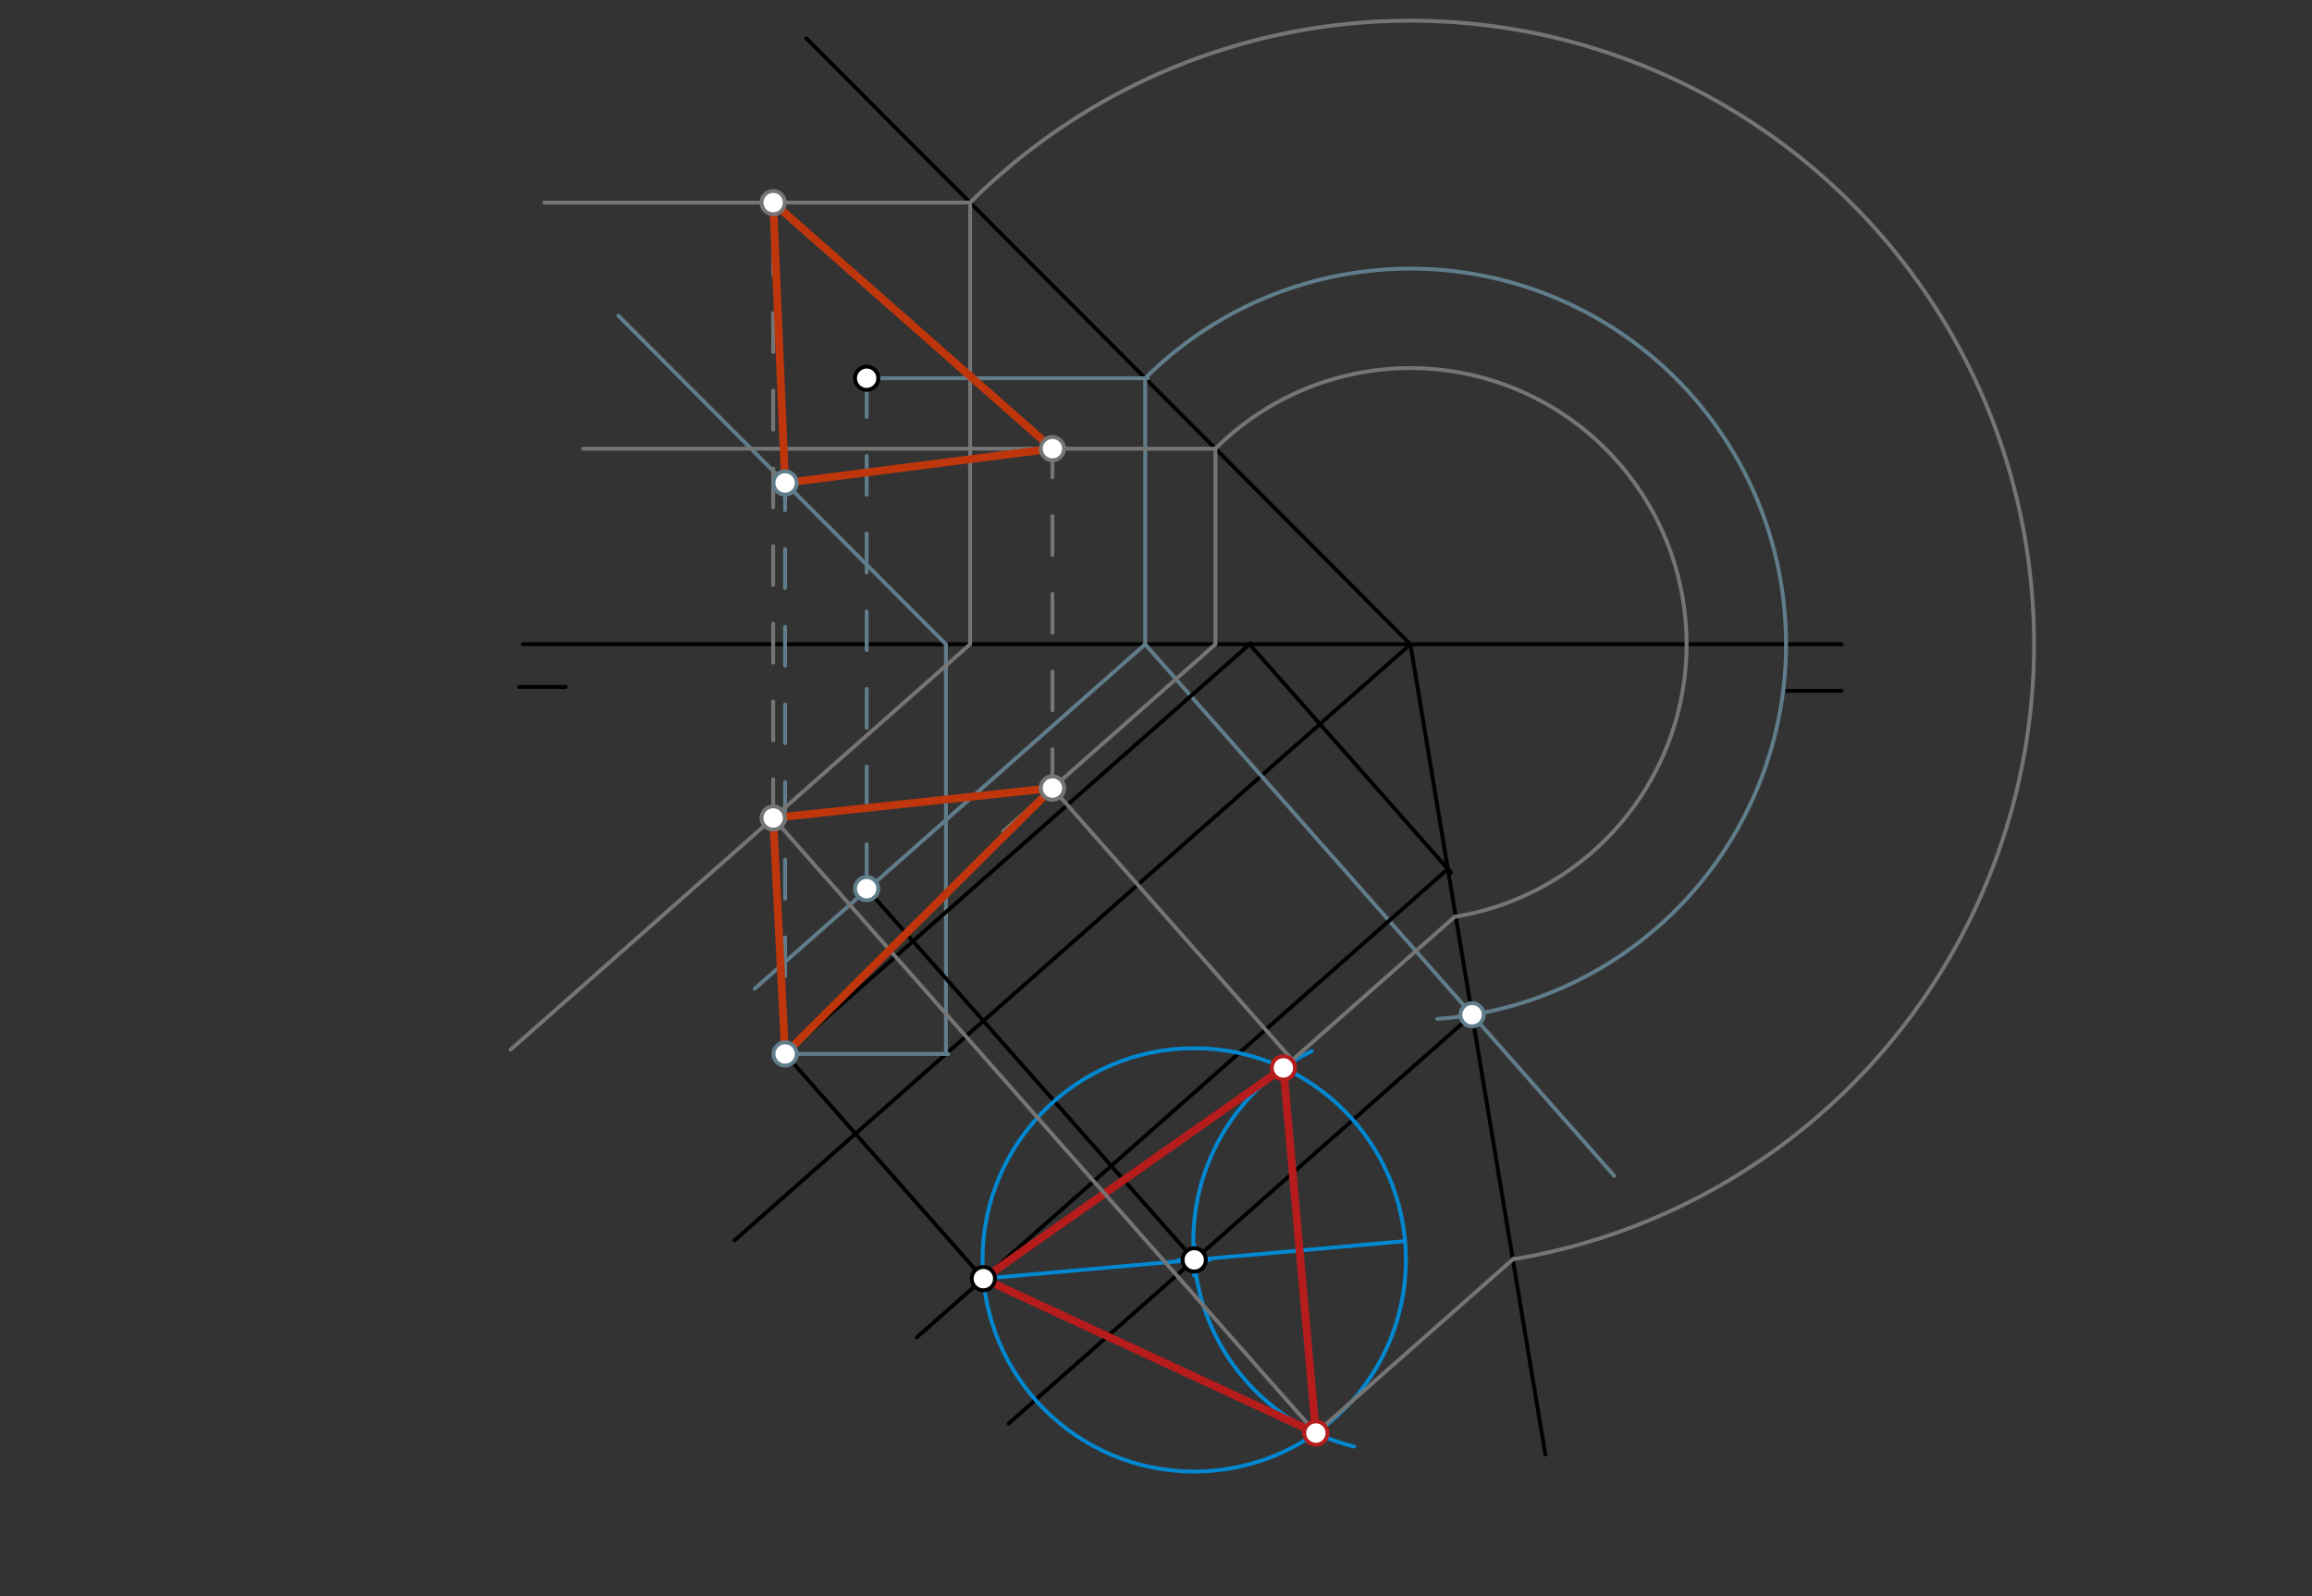<svg xmlns="http://www.w3.org/2000/svg" class="svg--1it" height="100%" preserveAspectRatio="xMidYMid meet" viewBox="0 0 595.276 411.024" width="100%"><rect x="0" y="0" width="595.276" height="411.024" fill="#333333" stroke="none"/><defs><marker id="marker-arrow" markerHeight="16" markerUnits="userSpaceOnUse" markerWidth="24" orient="auto-start-reverse" refX="24" refY="4" viewBox="0 0 24 8"><path d="M 0 0 L 24 4 L 0 8 z" stroke="inherit"></path></marker></defs><g class="aux-layer--1FB"></g><g class="main-layer--3Vd"><g class="element--2qn"><line stroke="#000000" stroke-dasharray="none" stroke-linecap="round" stroke-width="1" x1="134.641" x2="474.141" y1="165.898" y2="165.898"></line></g><g class="element--2qn"><line stroke="#000000" stroke-dasharray="none" stroke-linecap="round" stroke-width="1" x1="133.641" x2="145.641" y1="176.898" y2="176.898"></line></g><g class="element--2qn"><line stroke="#000000" stroke-dasharray="none" stroke-linecap="round" stroke-width="1" x1="474.141" x2="460.141" y1="177.898" y2="177.898"></line></g><g class="element--2qn"><line stroke="#000000" stroke-dasharray="none" stroke-linecap="round" stroke-width="1" x1="363.141" x2="207.641" y1="165.898" y2="9.898"></line></g><g class="element--2qn"><line stroke="#000000" stroke-dasharray="none" stroke-linecap="round" stroke-width="1" x1="363.141" x2="189.141" y1="165.898" y2="319.398"></line></g><g class="element--2qn"><line stroke="#607D8B" stroke-dasharray="none" stroke-linecap="round" stroke-width="1" x1="223.141" x2="295.498" y1="97.398" y2="97.398"></line></g><g class="element--2qn"><line stroke="#607D8B" stroke-dasharray="none" stroke-linecap="round" stroke-width="1" x1="294.86" x2="294.86" y1="97.398" y2="165.898"></line></g><g class="element--2qn"><line stroke="#607D8B" stroke-dasharray="none" stroke-linecap="round" stroke-width="1" x1="294.86" x2="194.316" y1="165.898" y2="254.597"></line></g><g class="element--2qn"><line stroke="#607D8B" stroke-dasharray="10" stroke-linecap="round" stroke-width="1" x1="223.141" x2="223.141" y1="97.398" y2="228.831"></line></g><g class="element--2qn"><line stroke="#607D8B" stroke-dasharray="none" stroke-linecap="round" stroke-width="1" x1="202.141" x2="244.164" y1="271.398" y2="271.398"></line></g><g class="element--2qn"><line stroke="#607D8B" stroke-dasharray="none" stroke-linecap="round" stroke-width="1" x1="243.551" x2="243.551" y1="271.398" y2="165.898"></line></g><g class="element--2qn"><line stroke="#607D8B" stroke-dasharray="none" stroke-linecap="round" stroke-width="1" x1="243.551" x2="159.232" y1="165.898" y2="81.309"></line></g><g class="element--2qn"><line stroke="#607D8B" stroke-dasharray="10" stroke-linecap="round" stroke-width="1" x1="202.141" x2="202.141" y1="271.398" y2="123.604"></line></g><g class="element--2qn"><line stroke="#607D8B" stroke-dasharray="none" stroke-linecap="round" stroke-width="1" x1="294.86" x2="415.626" y1="165.898" y2="302.792"></line></g><g class="element--2qn"><path d="M 294.86 97.398 A 96.719 96.719 0 1 1 370.067 262.369" fill="none" stroke="#607D8B" stroke-dasharray="none" stroke-linecap="round" stroke-width="1"></path></g><g class="element--2qn"><line stroke="#000000" stroke-dasharray="none" stroke-linecap="round" stroke-width="1" x1="363.141" x2="379.025" y1="165.898" y2="261.304"></line></g><g class="element--2qn"><line stroke="#000000" stroke-dasharray="none" stroke-linecap="round" stroke-width="1" x1="379.025" x2="386.279" y1="261.304" y2="304.875"></line></g><g class="element--2qn"><line stroke="#000000" stroke-dasharray="none" stroke-linecap="round" stroke-width="1" x1="379.025" x2="259.701" y1="261.304" y2="366.569"></line></g><g class="element--2qn"><line stroke="#000000" stroke-dasharray="none" stroke-linecap="round" stroke-width="1" x1="223.141" x2="307.473" y1="228.831" y2="324.426"></line></g><g class="element--2qn"><line stroke="#000000" stroke-dasharray="none" stroke-linecap="round" stroke-width="1" x1="202.141" x2="322.055" y1="271.398" y2="165.612"></line></g><g class="element--2qn"><line stroke="#000000" stroke-dasharray="none" stroke-linecap="round" stroke-width="1" x1="321.73" x2="373.602" y1="165.898" y2="224.697"></line></g><g class="element--2qn"><line stroke="#000000" stroke-dasharray="none" stroke-linecap="round" stroke-width="1" x1="372.774" x2="236.056" y1="223.759" y2="344.37"></line></g><g class="element--2qn"><line stroke="#000000" stroke-dasharray="none" stroke-linecap="round" stroke-width="1" x1="202.141" x2="253.185" y1="271.398" y2="329.259"></line></g><g class="element--2qn"><g class="center--1s5"><line x1="303.473" y1="324.426" x2="311.473" y2="324.426" stroke="#0288D1" stroke-width="1" stroke-linecap="round"></line><line x1="307.473" y1="320.426" x2="307.473" y2="328.426" stroke="#0288D1" stroke-width="1" stroke-linecap="round"></line><circle class="hit--230" cx="307.473" cy="324.426" r="4" stroke="none" fill="transparent"></circle></g><circle cx="307.473" cy="324.426" fill="none" r="54.503" stroke="#0288D1" stroke-dasharray="none" stroke-width="1"></circle></g><g class="element--2qn"><line stroke="#0288D1" stroke-dasharray="none" stroke-linecap="round" stroke-width="1" x1="253.185" x2="307.473" y1="329.259" y2="324.426"></line></g><g class="element--2qn"><line stroke="#0288D1" stroke-dasharray="none" stroke-linecap="round" stroke-width="1" x1="307.473" x2="361.761" y1="324.426" y2="319.593"></line></g><g class="element--2qn"><path d="M 307.473 324.426 A 54.503 54.503 0 0 1 337.767 270.656" fill="none" stroke="#0288D1" stroke-dasharray="none" stroke-linecap="round" stroke-width="1"></path></g><g class="element--2qn"><path d="M 307.473 324.426 A 54.503 54.503 0 0 0 348.632 372.491" fill="none" stroke="#0288D1" stroke-dasharray="none" stroke-linecap="round" stroke-width="1"></path></g><g class="element--2qn"><line stroke="#B71C1C" stroke-dasharray="none" stroke-linecap="round" stroke-width="2" x1="338.803" x2="253.185" y1="369.024" y2="329.259"></line></g><g class="element--2qn"><line stroke="#B71C1C" stroke-dasharray="none" stroke-linecap="round" stroke-width="2" x1="253.185" x2="330.431" y1="329.259" y2="274.994"></line></g><g class="element--2qn"><line stroke="#B71C1C" stroke-dasharray="none" stroke-linecap="round" stroke-width="2" x1="330.431" x2="338.803" y1="274.994" y2="369.024"></line></g><g class="element--2qn"><line stroke="#757575" stroke-dasharray="none" stroke-linecap="round" stroke-width="1" x1="330.431" x2="374.534" y1="274.994" y2="236.088"></line></g><g class="element--2qn"><path d="M 374.534 236.088 A 71.108 71.108 0 1 0 312.94 115.537" fill="none" stroke="#757575" stroke-dasharray="none" stroke-linecap="round" stroke-width="1"></path></g><g class="element--2qn"><line stroke="#757575" stroke-dasharray="none" stroke-linecap="round" stroke-width="1" x1="312.94" x2="150.141" y1="115.537" y2="115.537"></line></g><g class="element--2qn"><line stroke="#757575" stroke-dasharray="none" stroke-linecap="round" stroke-width="1" x1="312.94" x2="312.94" y1="115.537" y2="165.898"></line></g><g class="element--2qn"><line stroke="#757575" stroke-dasharray="none" stroke-linecap="round" stroke-width="1" x1="312.94" x2="258.251" y1="165.898" y2="214.144"></line></g><g class="element--2qn"><line stroke="#757575" stroke-dasharray="none" stroke-linecap="round" stroke-width="1" x1="333.141" x2="270.97" y1="273.398" y2="202.924"></line></g><g class="element--2qn"><line stroke="#757575" stroke-dasharray="10" stroke-linecap="round" stroke-width="1" x1="270.97" x2="270.97" y1="202.924" y2="115.537"></line></g><g class="element--2qn"><line stroke="#000000" stroke-dasharray="none" stroke-linecap="round" stroke-width="1" x1="386.279" x2="397.876" y1="304.875" y2="374.526"></line></g><g class="element--2qn"><line stroke="#757575" stroke-dasharray="none" stroke-linecap="round" stroke-width="1" x1="338.803" x2="389.684" y1="369.024" y2="324.137"></line></g><g class="element--2qn"><path d="M 389.512 324.289 A 160.571 160.571 0 1 0 249.782 52.175" fill="none" stroke="#757575" stroke-dasharray="none" stroke-linecap="round" stroke-width="1"></path></g><g class="element--2qn"><line stroke="#757575" stroke-dasharray="none" stroke-linecap="round" stroke-width="1" x1="249.782" x2="140.141" y1="52.175" y2="52.175"></line></g><g class="element--2qn"><line stroke="#757575" stroke-dasharray="none" stroke-linecap="round" stroke-width="1" x1="249.782" x2="249.782" y1="52.175" y2="165.898"></line></g><g class="element--2qn"><line stroke="#757575" stroke-dasharray="none" stroke-linecap="round" stroke-width="1" x1="249.782" x2="131.453" y1="165.898" y2="270.287"></line></g><g class="element--2qn"><line stroke="#757575" stroke-dasharray="none" stroke-linecap="round" stroke-width="1" x1="338.803" x2="199.073" y1="369.024" y2="210.633"></line></g><g class="element--2qn"><line stroke="#757575" stroke-dasharray="10" stroke-linecap="round" stroke-width="1" x1="199.073" x2="199.073" y1="210.633" y2="52.175"></line></g><g class="element--2qn"><line stroke="#BF360C" stroke-dasharray="none" stroke-linecap="round" stroke-width="2" x1="202.141" x2="270.97" y1="271.398" y2="202.924"></line></g><g class="element--2qn"><line stroke="#BF360C" stroke-dasharray="none" stroke-linecap="round" stroke-width="2" x1="270.97" x2="199.073" y1="202.924" y2="210.633"></line></g><g class="element--2qn"><line stroke="#BF360C" stroke-dasharray="none" stroke-linecap="round" stroke-width="2" x1="199.073" x2="202.141" y1="210.633" y2="271.398"></line></g><g class="element--2qn"><line stroke="#BF360C" stroke-dasharray="none" stroke-linecap="round" stroke-width="2" x1="199.073" x2="270.97" y1="52.175" y2="115.537"></line></g><g class="element--2qn"><line stroke="#BF360C" stroke-dasharray="none" stroke-linecap="round" stroke-width="2" x1="270.97" x2="202.141" y1="115.537" y2="124.355"></line></g><g class="element--2qn"><line stroke="#BF360C" stroke-dasharray="none" stroke-linecap="round" stroke-width="2" x1="202.141" x2="199.073" y1="124.355" y2="52.175"></line></g><g class="element--2qn"><circle cx="223.141" cy="97.398" r="3" stroke="#000000" stroke-width="1" fill="#ffffff"></circle>}</g><g class="element--2qn"><circle cx="202.141" cy="271.398" r="3" stroke="#607D8B" stroke-width="1" fill="#ffffff"></circle>}</g><g class="element--2qn"><circle cx="223.141" cy="228.831" r="3" stroke="#607D8B" stroke-width="1" fill="#ffffff"></circle>}</g><g class="element--2qn"><circle cx="202.141" cy="124.355" r="3" stroke="#607D8B" stroke-width="1" fill="#ffffff"></circle>}</g><g class="element--2qn"><circle cx="379.025" cy="261.304" r="3" stroke="#607D8B" stroke-width="1" fill="#ffffff"></circle>}</g><g class="element--2qn"><circle cx="307.473" cy="324.426" r="3" stroke="#000000" stroke-width="1" fill="#ffffff"></circle>}</g><g class="element--2qn"><circle cx="253.185" cy="329.259" r="3" stroke="#000000" stroke-width="1" fill="#ffffff"></circle>}</g><g class="element--2qn"><circle cx="330.431" cy="274.994" r="3" stroke="#B71C1C" stroke-width="1" fill="#ffffff"></circle>}</g><g class="element--2qn"><circle cx="338.803" cy="369.024" r="3" stroke="#B71C1C" stroke-width="1" fill="#ffffff"></circle>}</g><g class="element--2qn"><circle cx="270.97" cy="202.924" r="3" stroke="#757575" stroke-width="1" fill="#ffffff"></circle>}</g><g class="element--2qn"><circle cx="270.97" cy="202.924" r="3" stroke="#757575" stroke-width="1" fill="#ffffff"></circle>}</g><g class="element--2qn"><circle cx="270.97" cy="115.537" r="3" stroke="#757575" stroke-width="1" fill="#ffffff"></circle>}</g><g class="element--2qn"><circle cx="199.073" cy="210.633" r="3" stroke="#757575" stroke-width="1" fill="#ffffff"></circle>}</g><g class="element--2qn"><circle cx="199.073" cy="52.175" r="3" stroke="#757575" stroke-width="1" fill="#ffffff"></circle>}</g></g><g class="snaps-layer--2PT"></g><g class="temp-layer--rAP"></g></svg>
